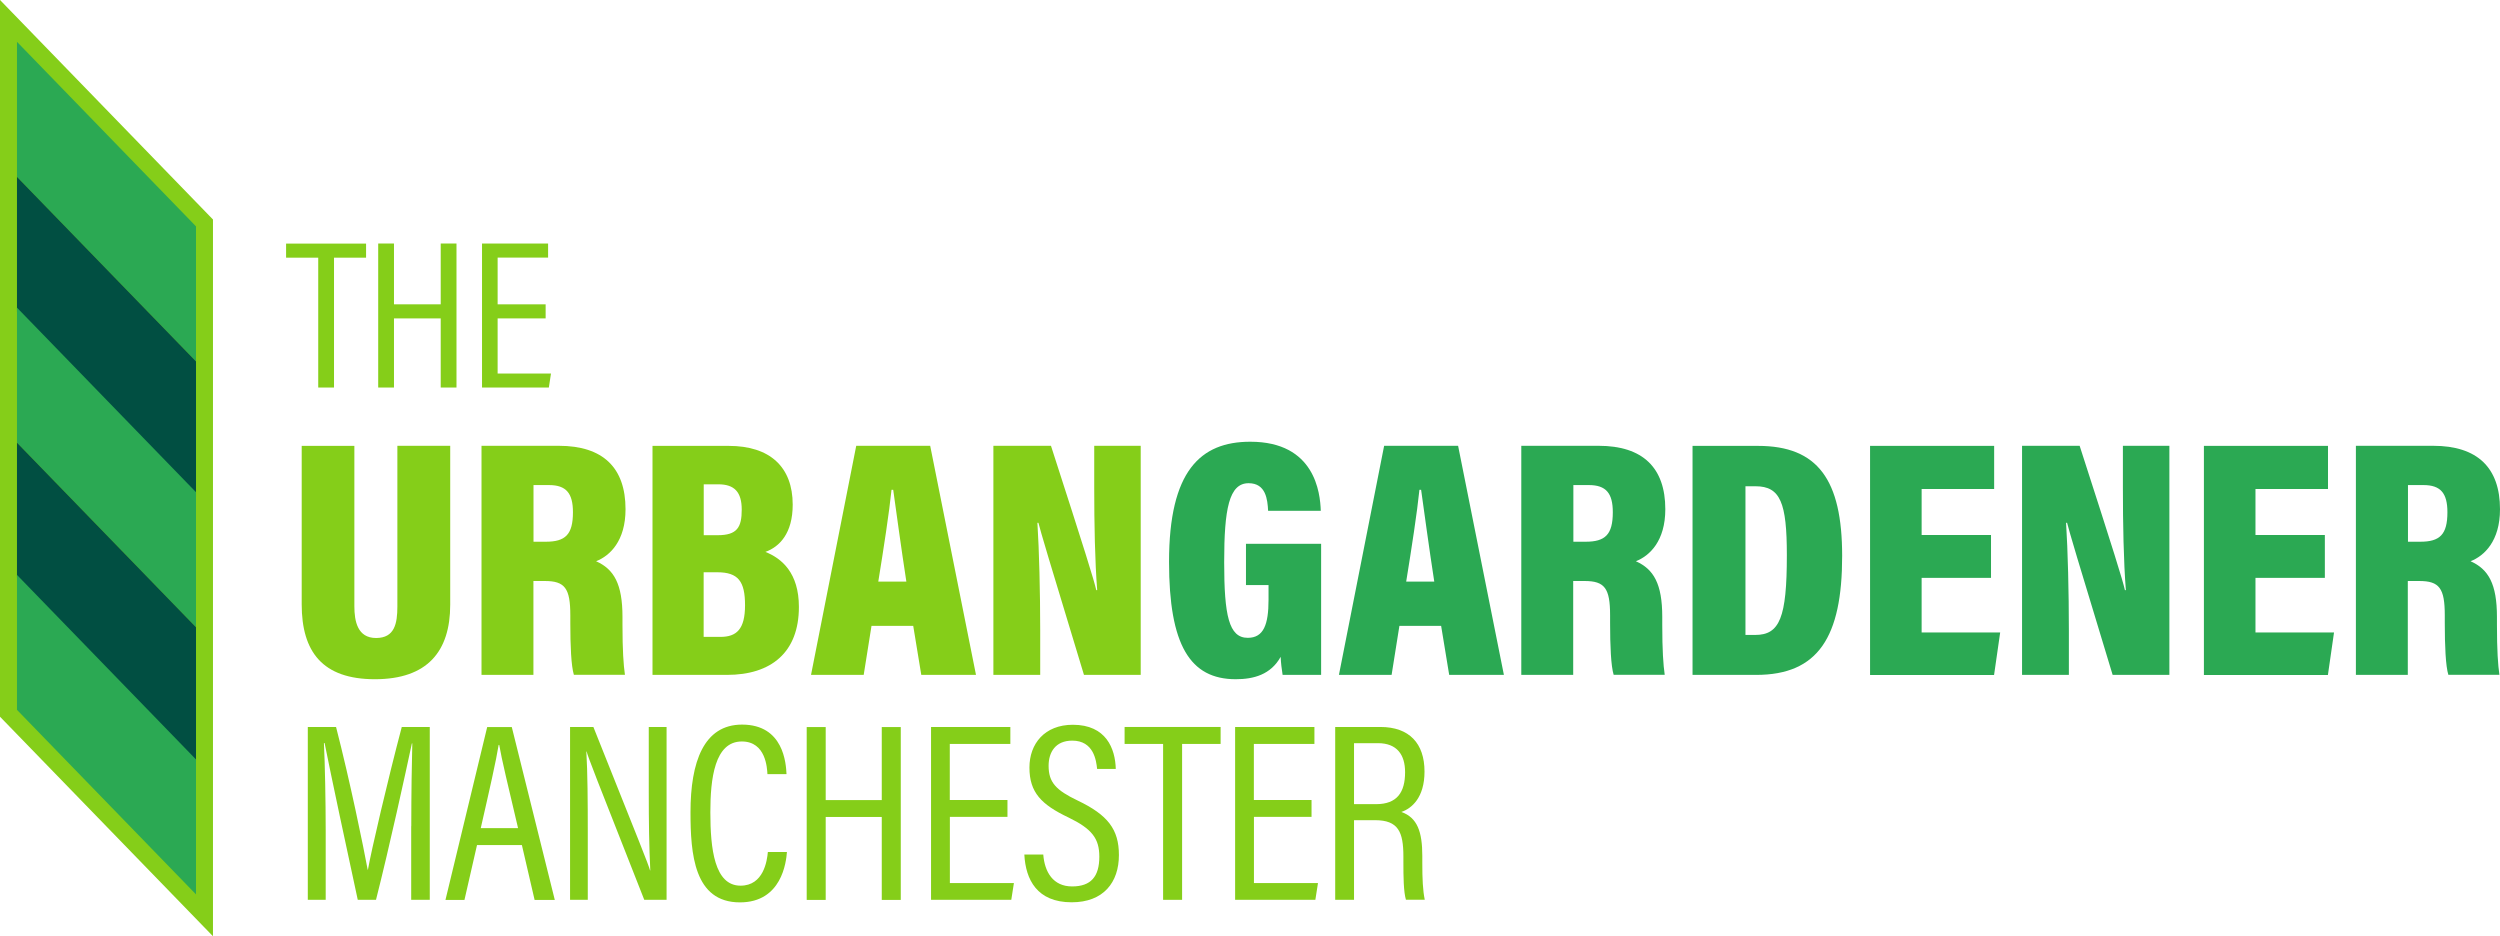 <?xml version="1.0" encoding="UTF-8"?>
<svg xmlns="http://www.w3.org/2000/svg" id="Layer_1" data-name="Layer 1" width="294.75" height="110.38" viewBox="0 0 294.75 110.38">
  <defs>
    <style>
      .cls-1 {
        stroke: #85ce19;
        stroke-miterlimit: 10;
        stroke-width: 4px;
      }

      .cls-1, .cls-2 {
        fill: #85ce19;
      }

      .cls-3 {
        fill: #014f42;
      }

      .cls-4 {
        fill: #2ba953;
      }
    </style>
  </defs>
  <polygon class="cls-1" points="2 4.93 2 20.85 2 36.27 2 36.76 2 52.19 2 67.78 2 68.1 2 83.69 23.11 105.45 23.11 89.86 23.11 89.54 23.11 73.95 23.11 58.52 23.11 58.03 23.11 42.61 23.11 26.69 2 4.93"></polygon>
  <g>
    <polygon class="cls-4" points="23.11 42.61 2 20.85 2 4.93 23.11 26.69 23.11 42.61"></polygon>
    <polygon class="cls-3" points="23.11 58.52 2 36.76 2 20.85 23.11 42.61 23.11 58.52"></polygon>
    <polygon class="cls-4" points="23.11 73.95 2 52.19 2 36.27 23.11 58.03 23.11 73.95"></polygon>
    <polygon class="cls-3" points="23.11 89.86 2 68.1 2 52.19 23.11 73.95 23.11 89.86"></polygon>
    <polygon class="cls-4" points="23.11 105.45 2 83.69 2 67.78 23.11 89.54 23.11 105.45"></polygon>
  </g>
  <g>
    <path class="cls-2" d="M41.78,52.57v18.91c0,1.76.37,3.74,2.56,3.74s2.51-1.71,2.51-3.72v-18.94h6.23v18.74c0,5.5-2.69,8.78-8.88,8.78s-8.63-3.25-8.63-8.83v-18.68h6.21Z"></path>
    <path class="cls-2" d="M62.89,68.52v11.05h-6.12v-27.01h9.12c5.21,0,7.86,2.59,7.86,7.48,0,3.74-1.84,5.49-3.47,6.13,2.11.94,3.11,2.68,3.11,6.56v.94c0,3,.12,4.71.29,5.89h-6.02c-.32-1.04-.42-3.45-.42-6.09v-.93c0-3.19-.64-4.04-3.01-4.04h-1.34ZM62.9,63.87h1.44c2.32,0,3.21-.84,3.21-3.48,0-2.23-.79-3.2-2.82-3.2h-1.83v6.68Z"></path>
    <path class="cls-2" d="M76.94,52.57h8.98c4.84,0,7.54,2.47,7.54,6.93,0,3.37-1.54,4.96-3.22,5.57,1.94.77,3.95,2.48,3.95,6.49,0,5.35-3.26,8.01-8.48,8.01h-8.78v-27.01ZM84.62,63.1c2.29,0,2.83-.93,2.83-3.01s-.86-2.99-2.76-2.99h-1.72v6h1.65ZM82.97,75.09h1.96c1.92,0,2.91-.91,2.91-3.73s-.8-3.89-3.28-3.89h-1.6v7.62Z"></path>
    <path class="cls-2" d="M102.75,73.79l-.92,5.78h-6.21l5.33-27.01h8.72l5.4,27.01h-6.45l-.95-5.78h-4.93ZM106.86,68.57c-.61-3.94-1.2-8.34-1.55-10.82h-.2c-.26,2.59-.92,6.88-1.56,10.82h3.31Z"></path>
    <path class="cls-2" d="M117.12,79.57v-27.01h6.79c4.11,12.73,5.06,15.79,5.34,17.02h.11c-.27-3.4-.35-7.85-.35-12.06v-4.96h5.48v27.01h-6.69c-4.27-14.04-5.07-16.76-5.37-17.93h-.12c.21,3.25.33,8.25.33,12.67v5.26h-5.51Z"></path>
    <path class="cls-4" d="M155.78,79.57h-4.56c-.11-.71-.2-1.39-.23-2.13-1.17,2.1-3.18,2.64-5.3,2.64-5.39,0-7.86-4.04-7.86-13.84,0-10.7,3.69-14.16,9.58-14.16,7.63,0,8.24,6.03,8.31,8.14h-6.21c-.07-1.32-.25-3.25-2.3-3.25-2.31,0-2.88,3.03-2.88,9.31s.55,8.92,2.78,8.92c1.88,0,2.45-1.58,2.45-4.49v-1.73h-2.66v-4.87h8.86v15.46Z"></path>
    <path class="cls-4" d="M164.99,73.79l-.92,5.78h-6.21l5.33-27.01h8.72l5.4,27.01h-6.45l-.95-5.78h-4.93ZM169.1,68.57c-.61-3.94-1.2-8.34-1.55-10.82h-.2c-.26,2.59-.92,6.88-1.56,10.82h3.31Z"></path>
    <path class="cls-4" d="M185.48,68.52v11.05h-6.12v-27.01h9.12c5.21,0,7.86,2.59,7.86,7.48,0,3.74-1.84,5.49-3.47,6.13,2.11.94,3.11,2.68,3.11,6.56v.94c0,3,.12,4.71.29,5.89h-6.02c-.32-1.04-.42-3.45-.42-6.09v-.93c0-3.19-.64-4.04-3.01-4.04h-1.34ZM185.5,63.87h1.44c2.32,0,3.21-.84,3.21-3.48,0-2.23-.79-3.2-2.82-3.2h-1.83v6.68Z"></path>
    <path class="cls-4" d="M199.56,52.57h7.71c7.05,0,9.92,4,9.92,12.98,0,9.57-2.84,14.02-10.14,14.02h-7.5v-27.01ZM205.79,74.86h1.15c2.89,0,3.73-2.04,3.73-9.41,0-6.17-.76-8.12-3.69-8.12h-1.19v17.53Z"></path>
    <path class="cls-4" d="M234.74,68.13h-8.18v6.44h9.26l-.72,5.01h-14.62v-27.01h14.63v5.08h-8.55v5.43h8.18v5.05Z"></path>
    <path class="cls-4" d="M238.4,79.57v-27.01h6.79c4.11,12.73,5.06,15.79,5.34,17.02h.11c-.27-3.4-.35-7.85-.35-12.06v-4.96h5.48v27.01h-6.69c-4.27-14.04-5.07-16.76-5.37-17.93h-.12c.21,3.25.33,8.25.33,12.67v5.26h-5.51Z"></path>
    <path class="cls-4" d="M274.1,68.13h-8.18v6.44h9.26l-.72,5.01h-14.62v-27.01h14.63v5.08h-8.55v5.43h8.18v5.05Z"></path>
    <path class="cls-4" d="M283.88,68.52v11.05h-6.12v-27.01h9.12c5.21,0,7.87,2.59,7.87,7.48,0,3.74-1.84,5.49-3.47,6.13,2.11.94,3.11,2.68,3.11,6.56v.94c0,3,.12,4.71.29,5.89h-6.02c-.32-1.04-.42-3.45-.42-6.09v-.93c0-3.19-.64-4.04-3.01-4.04h-1.34ZM283.9,63.87h1.44c2.32,0,3.21-.84,3.21-3.48,0-2.23-.79-3.2-2.82-3.2h-1.83v6.68Z"></path>
  </g>
  <g>
    <path class="cls-2" d="M37.51,30.38h-3.78v-1.66h9.43v1.66h-3.78v15.31h-1.86v-15.31Z"></path>
    <path class="cls-2" d="M44.59,28.71h1.86v7.17h5.51v-7.17h1.86v16.98h-1.86v-8.15h-5.51v8.15h-1.86v-16.98Z"></path>
    <path class="cls-2" d="M64.33,37.54h-5.66v6.5h6.29l-.25,1.65h-7.88v-16.98h7.79v1.66h-5.95v5.51h5.66v1.65Z"></path>
  </g>
  <g>
    <path class="cls-2" d="M48.49,97.41c0-3.8.06-7.61.12-9.76h-.05c-.75,3.52-2.6,12-4.23,18.44h-2.15c-1.22-5.6-3.16-14.72-3.91-18.48h-.08c.12,2.37.21,6.86.21,10.35v8.13h-2.11v-20.38h3.33c1.65,6.4,3.24,14.17,3.73,16.83h.03c.38-2.2,2.36-10.67,3.99-16.83h3.3v20.38h-2.19v-8.68Z"></path>
    <path class="cls-2" d="M56.24,99.63l-1.48,6.47h-2.24l4.92-20.38h2.9l5.07,20.38h-2.38l-1.5-6.47h-5.3ZM61.08,97.64c-1.18-5.01-1.95-8.19-2.22-9.81h-.07c-.28,1.77-1.11,5.44-2.11,9.81h4.4Z"></path>
    <path class="cls-2" d="M67.21,106.09v-20.38h2.75c5.63,14.11,6.42,16.02,6.68,16.91h.03c-.14-2.74-.18-5.8-.18-9.12v-7.79h2.1v20.38h-2.63c-5.85-14.82-6.57-16.69-6.8-17.49h-.03c.15,2.55.17,5.88.17,9.55v7.94h-2.09Z"></path>
    <path class="cls-2" d="M92.78,100.45c-.09,1.18-.61,5.94-5.54,5.94-5.42,0-5.83-5.73-5.83-10.63,0-5.93,1.56-10.33,6.08-10.33,4.91,0,5.18,4.6,5.24,5.84h-2.25c-.04-.69-.17-3.85-3.02-3.85-3.21,0-3.71,4.39-3.71,8.35,0,4.3.48,8.65,3.56,8.65,2.72,0,3.13-2.94,3.22-3.97h2.26Z"></path>
    <path class="cls-2" d="M95.11,85.72h2.24v8.61h6.61v-8.61h2.24v20.38h-2.24v-9.78h-6.61v9.78h-2.24v-20.38Z"></path>
    <path class="cls-2" d="M118.79,96.31h-6.8v7.8h7.55l-.31,1.98h-9.46v-20.38h9.35v2h-7.14v6.61h6.8v1.99Z"></path>
    <path class="cls-2" d="M123,100.74c.16,2.09,1.17,3.77,3.4,3.77s3.21-1.17,3.21-3.51c0-2.14-.87-3.28-3.64-4.62-3.19-1.52-4.6-2.94-4.6-5.89,0-2.8,1.79-5.04,5.12-5.04,3.93,0,5,2.82,5.06,5.21h-2.2c-.1-.99-.4-3.34-2.93-3.34-1.96,0-2.79,1.34-2.79,2.97,0,1.95.87,2.87,3.42,4.09,3.56,1.7,4.87,3.4,4.87,6.43,0,3.22-1.82,5.57-5.57,5.57-4.08,0-5.43-2.67-5.58-5.63h2.24Z"></path>
    <path class="cls-2" d="M137.13,87.71h-4.54v-2h11.32v2h-4.54v18.38h-2.24v-18.38Z"></path>
    <path class="cls-2" d="M154.64,96.31h-6.8v7.8h7.55l-.31,1.98h-9.46v-20.38h9.35v2h-7.14v6.61h6.8v1.99Z"></path>
    <path class="cls-2" d="M159.64,96.71v9.38h-2.22v-20.38h5.32c3.42,0,5.21,1.94,5.21,5.26,0,3.05-1.49,4.34-2.73,4.76,1.89.67,2.47,2.34,2.47,5.19v.81c0,1.9.06,3.25.29,4.35h-2.22c-.28-.93-.3-2.74-.3-4.4v-.69c0-2.9-.59-4.29-3.34-4.29h-2.47ZM159.64,94.81h2.6c2.48,0,3.42-1.4,3.42-3.77,0-2.05-.95-3.42-3.2-3.42h-2.82v7.19Z"></path>
  </g>
</svg>
